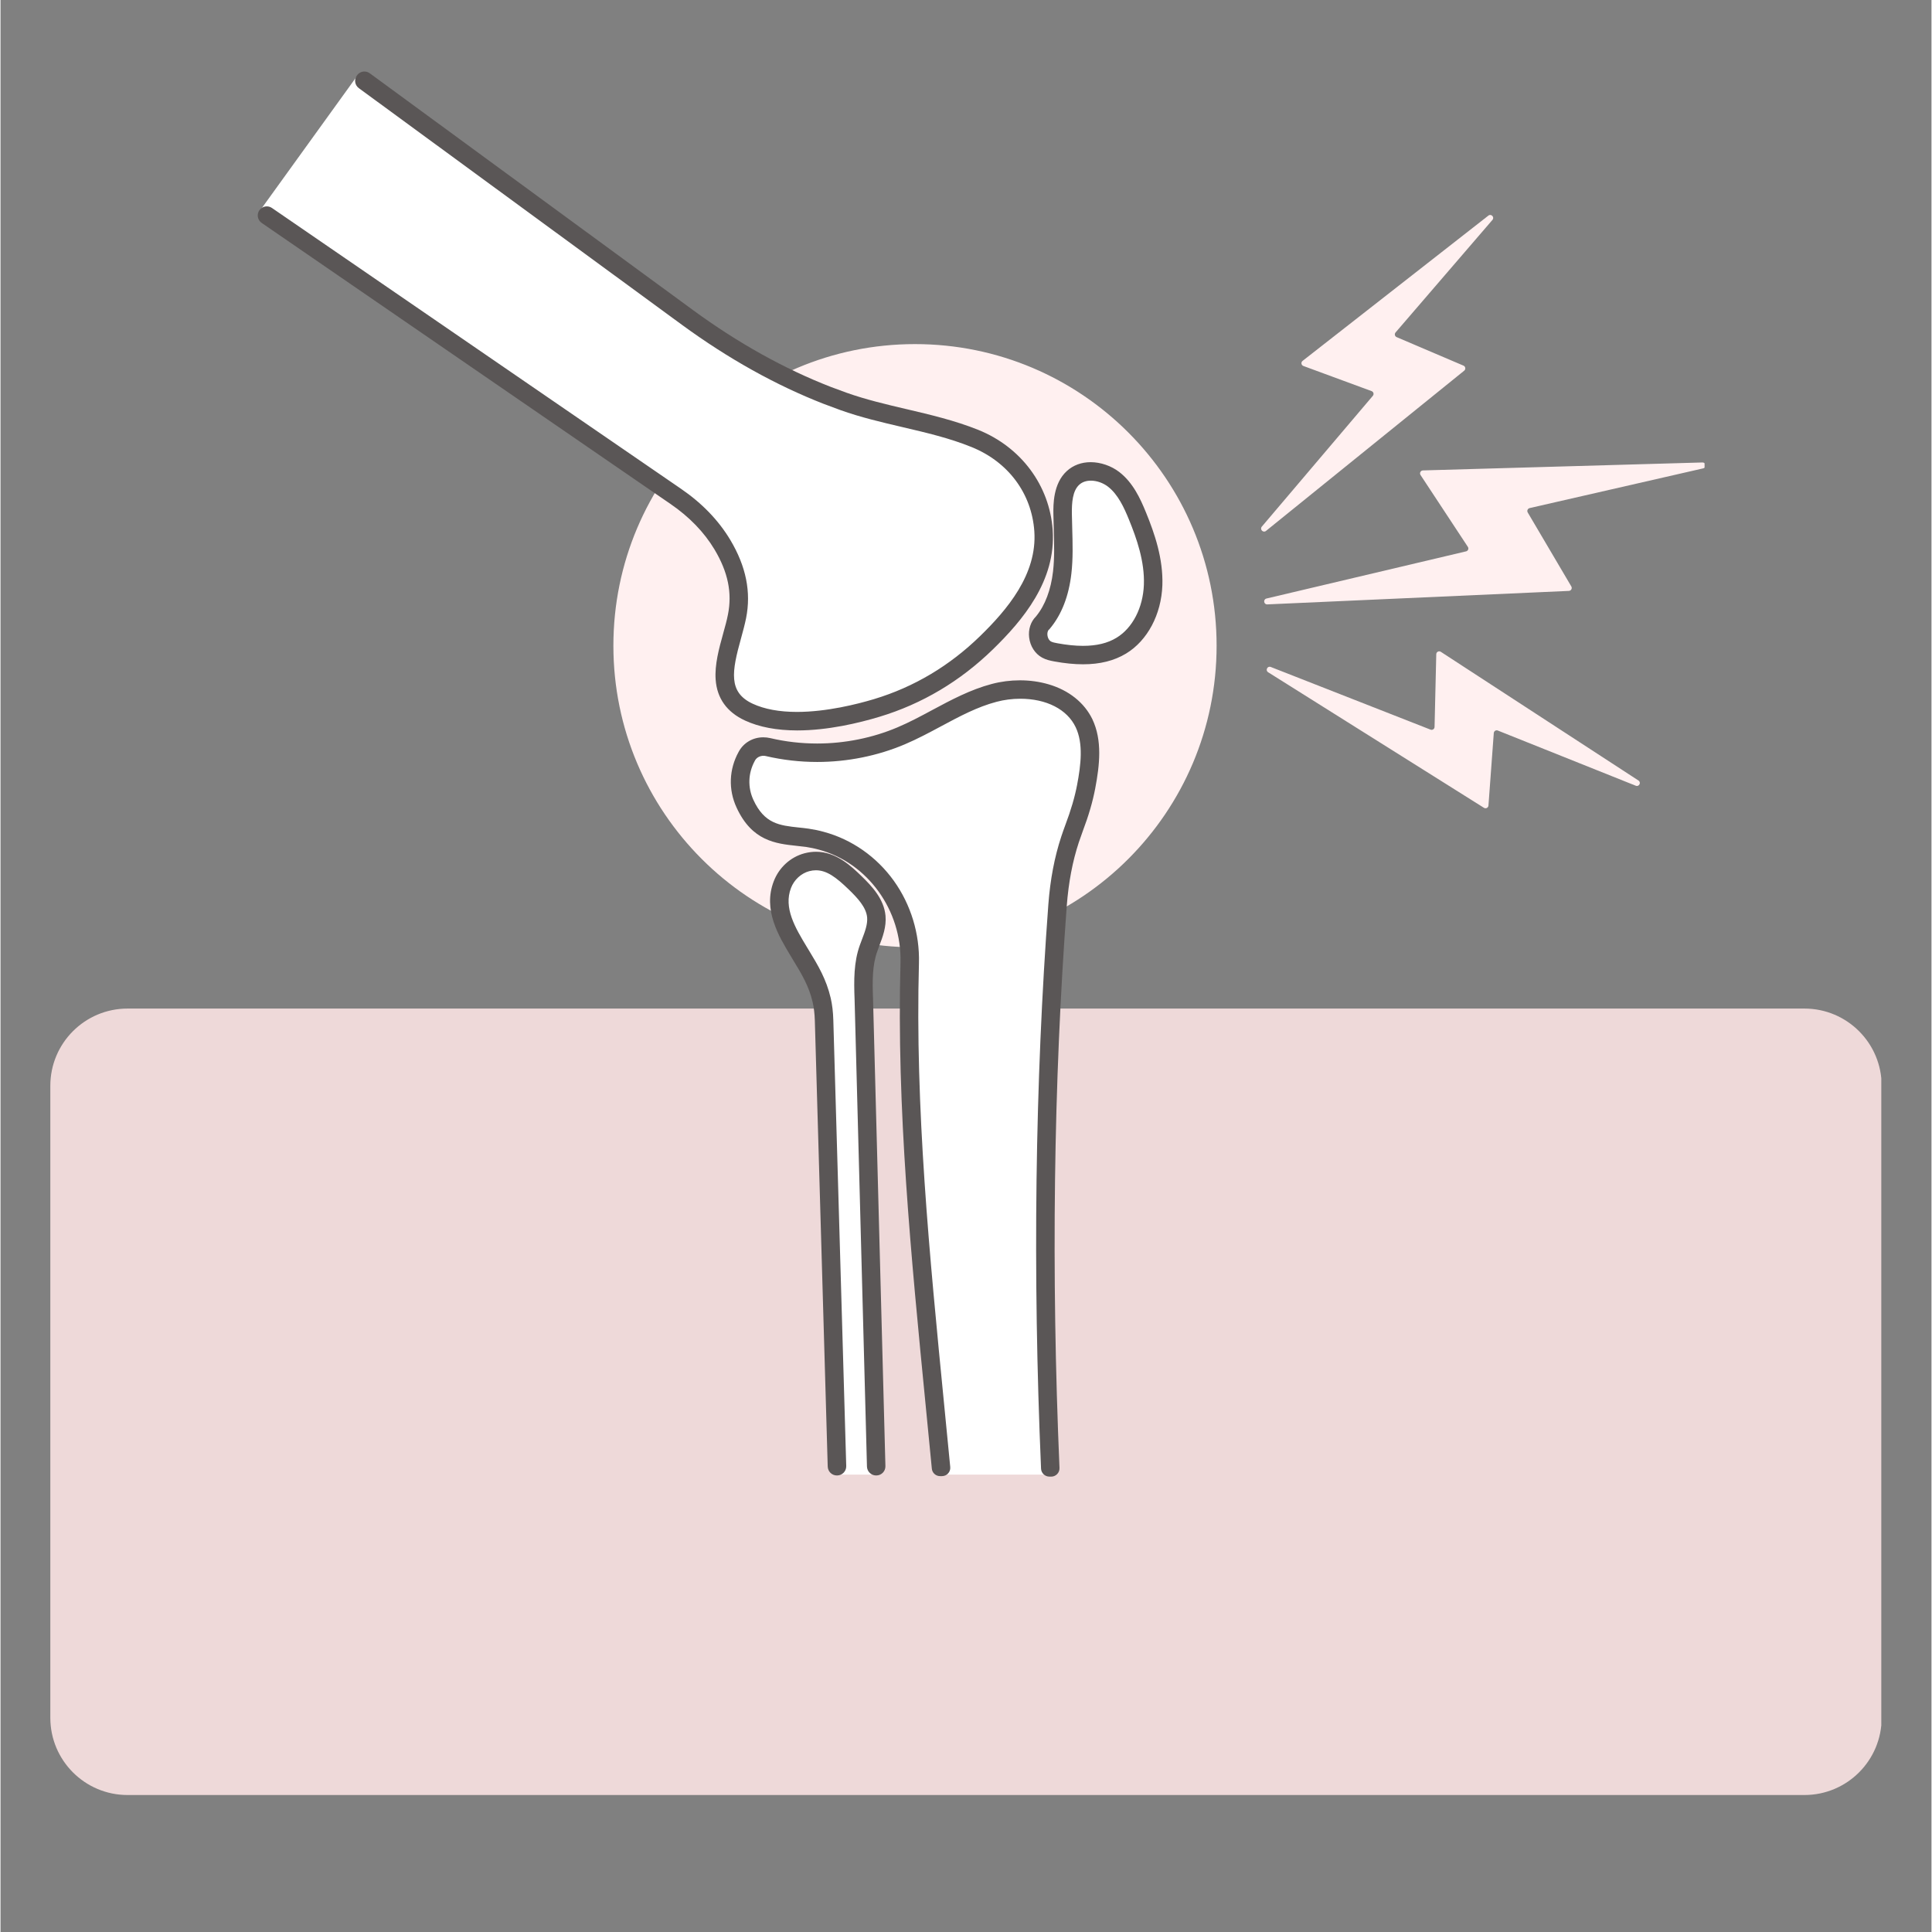 <svg xmlns="http://www.w3.org/2000/svg" xmlns:xlink="http://www.w3.org/1999/xlink" width="300" zoomAndPan="magnify" viewBox="0 0 224.88 225" height="300" preserveAspectRatio="xMidYMid meet"><rect x="0" y="0" width="224.88" height="225" fill="#808080" stroke="none"/><defs><clipPath id="7061f69442"><path d="M 5.801 117.457 L 219.391 117.457 L 219.391 209.047 L 5.801 209.047 Z M 5.801 117.457 " clip-rule="nonzero"></path></clipPath><clipPath id="1e0c129010"><path d="M 14.797 117.457 L 210.082 117.457 C 215.051 117.457 219.078 121.484 219.078 126.453 L 219.078 200.051 C 219.078 205.02 215.051 209.047 210.082 209.047 L 14.797 209.047 C 9.828 209.047 5.801 205.02 5.801 200.051 L 5.801 126.453 C 5.801 121.484 9.828 117.457 14.797 117.457 Z M 14.797 117.457 " clip-rule="nonzero"></path></clipPath><clipPath id="91a5a9e5ce"><path d="M 0.801 0.457 L 214.242 0.457 L 214.242 92.047 L 0.801 92.047 Z M 0.801 0.457 " clip-rule="nonzero"></path></clipPath><clipPath id="18b92b7d20"><path d="M 9.797 0.457 L 205.082 0.457 C 210.051 0.457 214.078 4.484 214.078 9.453 L 214.078 83.051 C 214.078 88.02 210.051 92.047 205.082 92.047 L 9.797 92.047 C 4.828 92.047 0.801 88.02 0.801 83.051 L 0.801 9.453 C 0.801 4.484 4.828 0.457 9.797 0.457 Z M 9.797 0.457 " clip-rule="nonzero"></path></clipPath><clipPath id="44c4d88181"><rect x="0" width="215" y="0" height="93"></rect></clipPath><clipPath id="4a13ee589a"><path d="M 71 25 L 198.453 25 L 198.453 111 L 71 111 Z M 71 25 " clip-rule="nonzero"></path></clipPath><clipPath id="6f543b62e2"><path d="M 30 8.172 L 135 8.172 L 135 172 L 30 172 Z M 30 8.172 " clip-rule="nonzero"></path></clipPath><clipPath id="1b545a9605"><path d="M 29.793 8.172 L 136 8.172 L 136 172 L 29.793 172 Z M 29.793 8.172 " clip-rule="nonzero"></path></clipPath></defs><g clip-path="url(#7061f69442)"><g clip-path="url(#1e0c129010)"><g transform="matrix(1, 0, 0, 1, 5, 117)"><g clip-path="url(#44c4d88181)"><g clip-path="url(#91a5a9e5ce)"><g clip-path="url(#18b92b7d20)"><path fill="#eed9d9" d="M 0.801 0.457 L 214.035 0.457 L 214.035 92.047 L 0.801 92.047 Z M 0.801 0.457 " fill-opacity="1" fill-rule="nonzero"></path></g></g></g></g></g></g><g clip-path="url(#4a13ee589a)"><path fill="#fff0f0" d="M 146.891 61.332 L 159.82 46.098 C 159.977 45.914 159.902 45.633 159.68 45.551 L 151.73 42.621 C 151.48 42.527 151.422 42.191 151.641 42.027 L 173.277 25.109 C 173.605 24.855 174.023 25.293 173.75 25.609 L 162.465 38.719 C 162.312 38.898 162.379 39.172 162.594 39.262 L 170.379 42.582 C 170.617 42.684 170.66 43.004 170.461 43.168 L 147.375 61.832 C 147.043 62.09 146.621 61.652 146.891 61.332 Z M 190.754 90.898 L 167.738 75.91 C 167.512 75.762 167.211 75.922 167.207 76.191 L 167.008 84.66 C 167.004 84.898 166.762 85.059 166.539 84.973 L 147.934 77.676 C 147.547 77.523 147.27 78.066 147.625 78.289 L 172.762 94.078 C 172.98 94.215 173.266 94.07 173.285 93.809 L 173.906 85.371 C 173.922 85.141 174.16 84.988 174.375 85.078 L 190.438 91.504 C 190.828 91.664 191.105 91.125 190.754 90.898 Z M 198.203 53.859 L 165.656 54.785 C 165.383 54.793 165.23 55.094 165.375 55.32 L 170.887 63.688 C 171.02 63.887 170.91 64.156 170.68 64.211 L 147.434 69.703 C 147.023 69.801 147.109 70.406 147.527 70.387 L 182.652 68.816 C 182.914 68.801 183.066 68.52 182.934 68.293 L 177.859 59.684 C 177.742 59.484 177.852 59.227 178.078 59.172 L 198.289 54.547 C 198.699 54.449 198.621 53.848 198.203 53.859 Z M 106.5 40.074 C 87.102 40.074 71.375 55.801 71.375 75.199 C 71.375 94.598 87.102 110.324 106.5 110.324 C 125.898 110.324 141.625 94.598 141.625 75.199 C 141.625 55.801 125.898 40.074 106.5 40.074 Z M 106.5 40.074 " fill-opacity="1" fill-rule="nonzero"></path></g><g clip-path="url(#6f543b62e2)"><path fill="#ffffff" d="M 87.148 82.93 C 82.32 80.688 85.027 75.57 85.773 71.781 C 86.395 68.664 85.555 65.914 84.07 63.426 C 82.715 61.18 80.816 59.305 78.652 57.816 L 30.215 24.531 L 41.621 8.719 L 79.984 36.961 C 85.031 40.652 90.477 43.789 96.305 46.055 C 96.918 46.285 97.543 46.52 98.164 46.742 C 103.152 48.527 108.582 49.082 113.469 51.059 C 117.98 52.875 121.129 56.879 121.469 61.809 C 121.832 67.086 118.418 71.359 114.84 74.848 C 111.23 78.363 106.906 80.98 102.066 82.441 C 97.809 83.73 91.398 84.898 87.148 82.93 Z M 115.727 80.691 C 111.875 81.703 108.555 84.145 104.887 85.695 C 100.031 87.754 94.52 88.211 89.391 87.008 C 88.418 86.785 87.406 87.176 86.926 88.035 C 86.914 88.055 86.906 88.062 86.898 88.078 C 85.953 89.789 85.871 91.824 86.691 93.598 C 88.484 97.5 91.309 97.191 93.961 97.574 C 94.508 97.656 95.047 97.762 95.582 97.914 C 101.883 99.605 106.055 105.609 105.883 112.133 C 105.336 132.262 107.715 150.152 109.738 171.73 L 122.289 171.73 C 121.16 148.219 121.426 127.75 123.094 105.398 C 123.293 102.809 123.73 100.238 124.547 97.762 C 124.695 97.324 124.844 96.895 125.012 96.449 C 125.602 94.883 126.109 93.281 126.422 91.629 C 126.828 89.488 127.285 86.559 126.172 84.227 C 124.453 80.625 119.586 79.672 115.727 80.691 Z M 101.996 106.734 C 101.844 105.156 100.66 103.902 99.531 102.809 C 98.004 101.336 96.246 99.789 93.906 100.41 C 92.602 100.758 91.539 101.758 91.059 103.016 C 89.945 105.902 91.629 108.586 93.102 111.027 C 94.152 112.77 95.133 114.312 95.641 116.488 C 95.812 117.25 95.891 118.039 95.914 118.828 L 97.418 171.73 L 101.973 171.73 L 100.539 116.348 C 100.465 114.371 100.422 112.277 101.098 110.418 C 101.523 109.219 102.113 108.004 101.996 106.734 Z M 132.406 60.082 C 131.758 58.496 130.992 56.871 129.633 55.82 C 128.277 54.77 126.172 54.5 124.902 55.652 C 123.797 56.664 123.672 58.336 123.691 59.832 C 123.723 62.109 123.902 64.395 123.645 66.656 C 123.406 68.762 122.742 70.891 121.391 72.508 L 121.375 72.527 C 120.484 73.336 120.754 75.059 121.809 75.637 C 122.141 75.82 122.516 75.902 122.891 75.969 C 125.465 76.445 128.289 76.547 130.527 75.188 C 132.891 73.75 134.125 70.895 134.223 68.125 C 134.328 65.355 133.453 62.648 132.406 60.082 Z M 132.406 60.082 " fill-opacity="1" fill-rule="nonzero"></path></g><g clip-path="url(#1b545a9605)"><path fill="#5a5656" d="M 86.699 83.91 C 84.594 82.934 83.445 81.332 83.285 79.156 C 83.156 77.395 83.688 75.477 84.16 73.781 L 84.168 73.746 C 84.383 72.977 84.586 72.246 84.715 71.578 C 85.223 69.039 84.723 66.621 83.145 63.98 C 81.941 61.977 80.227 60.203 78.043 58.703 L 30.414 25.961 C 29.902 25.605 29.801 24.891 30.203 24.414 C 30.551 23.996 31.16 23.91 31.609 24.219 L 79.258 56.93 C 81.699 58.602 83.625 60.602 84.988 62.875 C 86.832 65.965 87.434 68.949 86.828 71.996 C 86.676 72.75 86.453 73.562 86.238 74.348 C 85.168 78.195 84.727 80.625 87.602 81.957 C 88.973 82.59 90.703 82.91 92.75 82.91 C 96.215 82.91 99.797 81.996 101.676 81.434 L 101.754 81.41 C 106.375 80.016 110.523 77.547 114.086 74.074 C 117.207 71.035 120.742 66.898 120.398 61.879 C 120.09 57.449 117.348 53.777 113.066 52.055 C 110.52 51.023 107.859 50.402 105.043 49.742 L 105.027 49.738 C 102.641 49.18 100.168 48.602 97.801 47.754 C 97.262 47.559 96.66 47.336 95.922 47.055 L 95.906 47.051 C 90.316 44.875 84.746 41.77 79.348 37.82 L 41.73 10.266 C 41.242 9.91 41.152 9.219 41.531 8.75 L 41.559 8.719 C 41.91 8.281 42.547 8.199 43 8.531 L 80.621 36.094 C 85.859 39.93 91.266 42.945 96.684 45.055 C 97.422 45.332 98.004 45.547 98.523 45.734 C 100.766 46.535 103.172 47.098 105.496 47.645 L 105.516 47.648 C 108.289 48.301 111.16 48.973 113.867 50.062 C 118.859 52.074 122.18 56.543 122.535 61.734 C 122.945 67.637 119.035 72.254 115.582 75.617 C 111.77 79.332 107.324 81.977 102.371 83.473 C 99.969 84.199 96.352 85.066 92.777 85.066 C 90.398 85.062 88.352 84.676 86.699 83.91 Z M 122.055 79.695 C 121.004 79.387 119.879 79.23 118.719 79.23 C 117.613 79.23 116.516 79.371 115.449 79.652 C 112.965 80.305 110.703 81.516 108.516 82.688 C 107.137 83.43 105.836 84.125 104.469 84.703 C 101.562 85.938 98.324 86.59 95.113 86.59 C 93.262 86.59 91.414 86.379 89.633 85.957 C 89.371 85.895 89.102 85.867 88.832 85.867 C 87.637 85.867 86.582 86.473 86.004 87.484 L 85.996 87.5 C 85.984 87.52 85.973 87.539 85.957 87.57 C 84.84 89.594 84.75 91.953 85.719 94.047 C 87.516 97.953 90.285 98.246 92.727 98.508 C 93.105 98.547 93.457 98.586 93.809 98.633 C 94.359 98.719 94.844 98.82 95.293 98.945 L 95.305 98.949 C 100.977 100.473 104.973 106 104.812 112.098 C 104.348 129.074 106.016 146.07 107.781 164.066 C 107.98 166.109 108.223 168.574 108.461 171.039 C 108.508 171.535 108.926 171.914 109.426 171.91 C 109.496 171.91 109.57 171.91 109.641 171.91 C 110.211 171.91 110.66 171.418 110.605 170.852 C 110.375 168.477 110.145 166.137 109.922 163.855 C 108.164 145.93 106.504 128.996 106.961 112.156 C 107.055 108.746 106.016 105.344 104.039 102.582 C 102.031 99.781 99.133 97.75 95.871 96.875 C 95.336 96.723 94.762 96.605 94.121 96.508 C 93.723 96.449 93.316 96.406 92.957 96.371 C 90.723 96.129 88.965 95.945 87.676 93.145 C 87.008 91.691 87.062 90.051 87.832 88.633 L 87.844 88.609 C 87.855 88.594 87.863 88.578 87.875 88.559 L 87.879 88.543 C 88.07 88.219 88.441 88.02 88.852 88.02 C 88.949 88.02 89.051 88.031 89.148 88.055 C 91.09 88.508 93.098 88.738 95.113 88.738 C 98.613 88.738 102.141 88.031 105.312 86.684 C 106.77 86.066 108.18 85.312 109.539 84.582 C 111.711 83.418 113.762 82.32 116.008 81.73 C 116.883 81.496 117.832 81.375 118.762 81.375 C 121.809 81.375 124.223 82.613 125.211 84.688 C 126.117 86.59 125.828 89.051 125.375 91.426 C 125.102 92.844 124.672 94.32 124.012 96.07 C 123.836 96.539 123.68 96.996 123.539 97.414 L 123.535 97.426 C 122.746 99.82 122.254 102.402 122.031 105.316 C 120.484 126.066 120.195 148.168 121.18 171.039 C 121.203 171.547 121.617 171.953 122.129 171.965 C 122.199 171.965 122.273 171.969 122.344 171.969 C 122.898 171.977 123.352 171.516 123.328 170.961 C 122.352 148.168 122.637 126.145 124.176 105.48 C 124.387 102.746 124.844 100.332 125.578 98.102 C 125.715 97.699 125.863 97.266 126.027 96.828 C 126.734 94.957 127.195 93.367 127.488 91.828 C 128.008 89.09 128.328 86.219 127.156 83.758 C 126.223 81.832 124.414 80.383 122.055 79.695 Z M 102.328 110.191 L 102.332 110.172 C 102.734 109.125 103.184 107.938 103.066 106.637 C 102.883 104.715 101.531 103.254 100.277 102.039 C 99.105 100.906 97.336 99.195 94.973 99.195 C 94.531 99.195 94.074 99.258 93.625 99.375 C 92 99.809 90.664 101.027 90.051 102.633 C 88.773 105.945 90.602 108.977 92.07 111.41 L 92.336 111.852 C 93.309 113.453 94.148 114.84 94.586 116.73 C 94.727 117.344 94.809 118.043 94.836 118.863 L 96.336 170.797 C 96.355 171.375 96.824 171.832 97.402 171.832 C 97.41 171.832 97.418 171.832 97.426 171.832 C 98.027 171.832 98.508 171.336 98.492 170.738 L 96.988 118.797 C 96.961 117.84 96.859 117 96.688 116.25 C 96.168 114.02 95.203 112.426 94.18 110.738 L 93.914 110.301 C 92.562 108.059 91.164 105.738 92.062 103.406 C 92.426 102.457 93.238 101.707 94.18 101.457 C 94.441 101.387 94.707 101.352 94.961 101.352 C 96.223 101.352 97.316 102.168 98.781 103.586 C 99.805 104.578 100.812 105.648 100.926 106.84 C 100.996 107.637 100.672 108.5 100.324 109.41 C 100.242 109.625 100.16 109.84 100.082 110.059 C 99.363 112.043 99.379 114.184 99.465 116.391 L 100.906 170.797 C 100.922 171.371 101.395 171.832 101.969 171.832 L 101.992 171.832 C 102.594 171.832 103.074 171.34 103.055 170.738 L 101.613 116.312 C 101.535 114.254 101.52 112.418 102.109 110.793 C 102.176 110.586 102.25 110.387 102.328 110.191 Z M 135.309 68.164 C 135.188 71.559 133.57 74.602 131.094 76.105 C 129.703 76.949 128.055 77.363 126.066 77.363 C 125.039 77.363 123.91 77.25 122.703 77.027 C 122.23 76.938 121.766 76.84 121.297 76.582 C 120.477 76.129 119.914 75.254 119.793 74.238 C 119.68 73.312 119.973 72.406 120.578 71.805 L 120.598 71.785 L 120.613 71.762 C 121.652 70.492 122.332 68.684 122.578 66.535 C 122.758 64.934 122.711 63.324 122.66 61.625 C 122.645 61.043 122.625 60.441 122.617 59.848 C 122.605 58.793 122.578 56.32 124.18 54.859 C 124.922 54.18 125.887 53.824 126.957 53.824 C 128.117 53.824 129.363 54.254 130.289 54.969 C 131.891 56.211 132.734 58.047 133.398 59.672 C 134.406 62.133 135.414 65.062 135.309 68.164 Z M 131.41 60.492 C 130.852 59.125 130.156 57.59 128.977 56.676 C 128.41 56.238 127.664 55.977 126.98 55.977 C 126.438 55.977 125.969 56.141 125.629 56.453 C 124.844 57.168 124.754 58.559 124.77 59.824 C 124.777 60.398 124.797 60.992 124.812 61.562 C 124.859 63.266 124.914 65.023 124.715 66.781 C 124.414 69.422 123.574 71.578 122.219 73.199 L 122.156 73.277 L 122.039 73.383 L 121.992 73.477 C 121.828 73.805 121.934 74.434 122.285 74.672 L 122.309 74.691 L 122.332 74.703 C 122.516 74.805 122.785 74.859 123.09 74.914 C 124.176 75.113 125.176 75.215 126.062 75.215 C 127.645 75.215 128.926 74.91 129.973 74.27 C 131.84 73.137 133.059 70.77 133.156 68.09 C 133.254 65.395 132.328 62.738 131.41 60.492 Z M 131.41 60.492 " fill-opacity="1" fill-rule="nonzero"></path></g></svg>